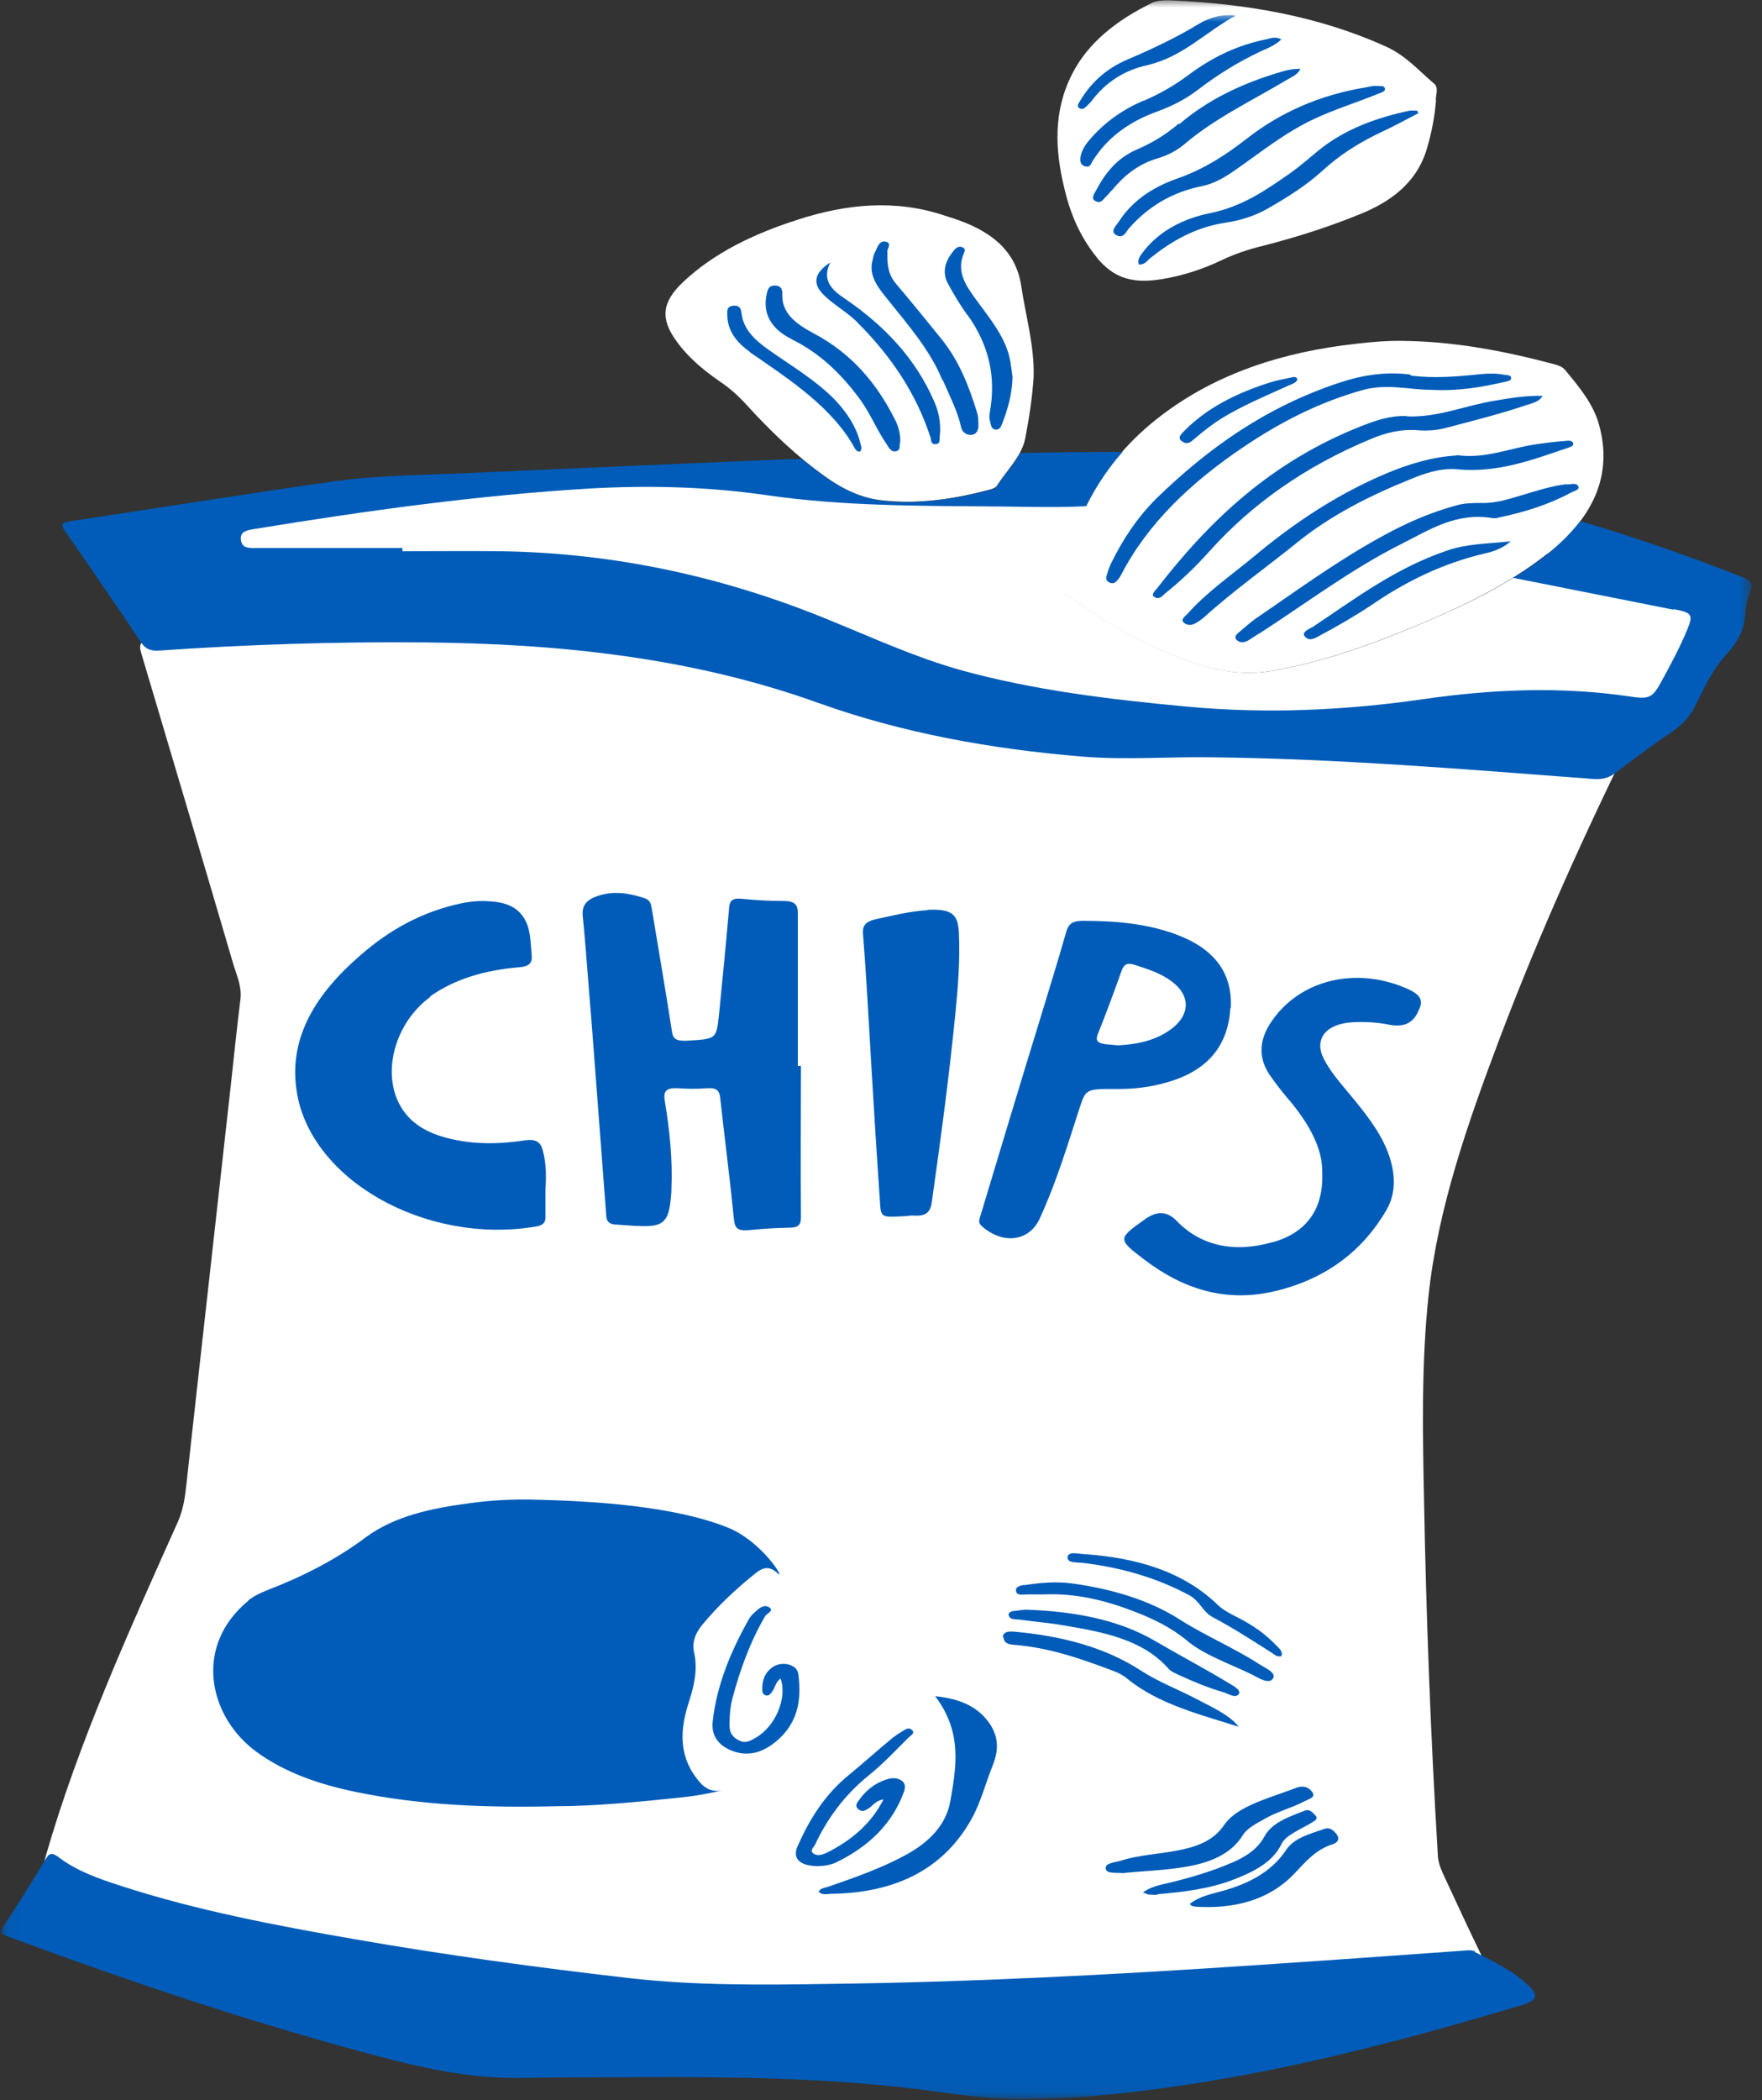 <?xml version="1.0" encoding="UTF-8"?>
<svg xmlns="http://www.w3.org/2000/svg" width="120" height="143" viewBox="0 0 120 143" fill="none">
  <rect x="0" y="0" width="120" height="143" fill="#333333" stroke="none"/>
  <mask id="mask0_3349_4911" style="mask-type:luminance" maskUnits="userSpaceOnUse" x="0" y="0" width="120" height="143">
    <path d="M120 0H0V142.985H120V0Z" fill="white"></path>
  </mask>
  <g mask="url(#mask0_3349_4911)">
    <path d="M111.392 49.731C107.978 56.614 104.836 63.57 102.147 70.671C99.972 76.444 97.918 82.264 97.283 88.278C96.8 92.868 96.891 97.481 96.981 102.094C97.132 110.137 97.434 118.18 97.918 126.223C97.918 126.681 98.069 127.116 98.25 127.527C99.126 129.411 100.002 131.319 100.909 133.179C101.211 133.782 101.15 133.976 100.274 134.048C94.746 134.555 89.217 134.942 83.688 135.232C76.256 135.618 68.794 135.763 61.573 135.98C49.579 135.666 37.797 135.377 26.166 133.734C18.733 132.696 11.422 131.246 4.504 128.735C2.963 128.179 2.752 127.72 3.114 126.392C5.35 118.614 8.764 111.103 12.117 103.616C12.48 102.794 12.601 101.949 12.691 101.104C13.688 92.046 14.715 82.989 15.712 73.956C15.924 71.975 16.135 69.995 16.377 68.014C16.468 67.217 16.166 66.517 15.924 65.768C13.839 58.667 11.724 51.542 9.61 44.441C9.428 43.813 9.61 43.62 10.365 43.499C16.407 42.63 22.45 41.736 28.492 40.818C29.428 40.673 30.335 40.818 31.241 40.915C37.948 41.76 44.655 42.63 51.362 43.475C52.208 43.596 53.024 43.765 53.809 44.055C58.099 45.721 62.419 47.364 66.74 49.006C67.193 49.175 67.676 49.272 68.19 49.272C80.728 49.272 93.235 49.272 105.773 49.272C107.434 49.272 109.096 49.103 110.758 49.006C111.815 48.934 111.815 48.934 111.422 49.731" fill="white"></path>
    <path d="M105.381 37.703C102.39 40.069 98.704 41.712 94.958 43.209C92.299 44.272 89.55 45.166 86.65 45.673C85.018 45.963 83.447 45.794 81.936 45.335C78.341 44.248 75.35 42.437 72.51 40.432C72.299 40.287 72.148 40.142 72.208 39.876C73.054 35.48 74.927 31.471 79.036 28.331C82.782 25.457 87.314 23.96 92.39 23.404C93.447 23.283 94.504 23.187 95.592 23.211C99.127 23.259 102.51 23.911 105.864 24.805C106.136 24.877 106.408 24.974 106.589 25.191C107.556 26.351 108.492 27.486 108.885 28.863C109.882 32.341 108.492 35.263 105.411 37.703M94.051 99.654C91.695 98.592 89.338 97.553 86.982 96.515C86.468 96.297 86.378 96.128 86.71 95.693C87.677 94.438 87.646 94.413 86.166 93.496C86.015 93.399 85.894 93.326 85.743 93.23C78.371 88.906 70.033 86.805 60.97 86.564C53.568 86.371 46.196 86.902 38.885 87.699C33.961 88.23 29.248 89.293 24.897 91.273C23.84 91.757 23.84 91.757 24.504 92.578C25.169 93.375 25.169 93.351 24.051 93.785C21.846 94.631 19.701 95.549 18.069 97.046C17.888 97.215 17.556 97.408 17.767 97.65C17.949 97.867 18.311 97.771 18.613 97.698C19.489 97.505 20.366 97.239 21.181 96.901C21.695 96.708 21.816 96.805 21.695 97.239C21.514 97.915 21.393 98.592 21.211 99.268C23.084 97.867 25.32 97.118 27.616 96.466C27.949 96.37 28.251 96.201 28.251 95.935C28.251 95.331 28.764 95.234 29.338 95.09C37.284 93.181 45.381 92.288 53.658 92.336C63.84 92.409 73.598 94.003 82.722 97.674C84.021 98.205 84.112 98.302 83.447 99.341C83.175 99.775 83.296 100.041 83.719 100.307C84.021 100.5 84.353 100.669 84.716 100.79C86.619 101.369 88.613 101.369 90.577 101.418C91.181 101.418 91.151 101.152 90.849 100.862C90.577 100.596 90.275 100.403 89.973 100.162C89.852 100.065 89.671 99.969 89.761 99.799C89.822 99.654 90.033 99.63 90.214 99.606C90.758 99.606 91.272 99.679 91.816 99.751C92.782 99.896 93.719 100.186 94.776 100.065C94.686 99.727 94.353 99.703 94.112 99.582L94.051 99.654ZM74.656 17.487C75.804 18.912 77.072 19.346 79.127 19.008C80.577 18.767 81.906 18.332 83.175 17.728C84.082 17.293 85.018 16.979 86.015 16.738C88.371 16.134 90.637 15.409 92.843 14.492C95.139 13.526 96.619 12.101 97.193 10.072C97.495 9.033 97.707 7.97 97.797 6.859C97.737 6.497 98.039 5.99 97.647 5.676C96.589 4.782 95.743 3.768 94.323 3.14C89.761 1.087 84.837 0.242 79.671 0.024C79.248 0.024 78.825 0.024 78.462 0.193C76.045 1.377 74.112 2.898 73.024 5.024C71.725 7.56 71.846 10.168 72.48 12.801C72.873 14.468 73.507 16.062 74.686 17.511L74.656 17.487ZM49.006 25.964C49.731 26.447 50.335 27.003 50.879 27.607C52.511 29.394 54.263 31.085 56.347 32.558C57.465 33.331 58.674 33.935 60.154 34.08C62.662 34.345 65.079 33.959 67.435 33.331C67.616 33.283 67.828 33.186 67.888 33.089C68.553 32.027 69.58 31.085 69.822 29.853C70.094 28.452 70.305 27.051 70.396 25.65C70.456 23.549 69.852 21.52 69.55 19.467C69.187 17.052 67.465 15.675 64.807 14.83C64.656 14.782 64.504 14.733 64.353 14.685C60.97 13.55 57.647 13.888 54.353 14.951C51.332 15.917 48.613 17.221 46.498 19.226C45.078 20.578 44.958 21.713 46.075 23.235C46.831 24.298 47.858 25.167 49.006 25.964ZM75.29 115.306C76.982 117.069 79.368 117.866 81.997 118.228C85.018 118.639 87.616 117.358 88.19 115.233C88.523 113.977 88.251 112.769 87.556 111.634C84.897 107.263 79.942 105.838 74.444 105.137C73.689 105.185 72.964 105.234 72.269 105.355C70.486 105.717 68.734 106.272 67.647 107.456C66.136 109.098 66.831 111.731 68.885 112.939C70.275 113.76 71.876 114.194 73.507 114.533C74.172 114.678 74.837 114.798 75.29 115.257V115.306ZM87.193 120.595C85.411 120.933 83.961 121.778 82.541 122.648C80.788 123.735 78.885 124.604 76.71 124.991C76.227 125.087 75.743 125.256 75.32 125.45C73.779 126.126 72.994 127.358 73.236 128.734C73.477 130.087 74.746 130.618 76.166 131.029C77.737 131.488 79.308 131.295 80.909 131.029C83.9 130.522 86.891 129.942 89.399 128.445C91.242 127.358 92.48 125.957 92.571 124.363C92.571 121.513 90.245 120.015 87.163 120.619L87.193 120.595ZM62.752 115.45C61.665 115.716 60.698 116.175 59.791 116.731C58.462 117.528 57.344 118.518 56.317 119.581C54.263 121.682 52.48 123.904 51 126.295C50.365 127.309 50.607 127.793 51.906 128.276C52.813 128.614 53.779 128.71 54.776 128.71C57.828 128.565 60.517 127.793 62.511 125.836C64.474 123.904 65.622 121.658 66.045 119.194C66.196 118.373 66.166 117.528 65.834 116.731C65.35 115.595 64.172 115.136 62.752 115.475V115.45ZM55.532 118.131C56.166 116.537 56.468 114.847 56.438 113.011C56.438 112.383 56.498 111.634 56.075 110.91C55.26 109.533 54.233 108.132 53.024 106.949C52.48 106.417 52.027 106.635 51.483 107.069C50.124 108.132 48.915 109.291 47.858 110.572C47.374 111.151 47.133 111.779 47.284 112.455C47.556 113.639 47.284 114.726 46.921 115.885C46.317 117.769 46.196 119.629 47.707 121.344C48.13 121.827 48.583 122.02 49.278 121.851C49.852 121.73 50.426 121.537 51 121.513C53.689 121.368 54.867 119.846 55.562 118.107L55.532 118.131Z" fill="white"></path>
  </g>
  <mask id="mask1_3349_4911" style="mask-type:luminance" maskUnits="userSpaceOnUse" x="0" y="0" width="120" height="143">
    <path d="M119.33 0.894H0.055V142.936H119.33V0.894Z" fill="white"></path>
  </mask>
  <g mask="url(#mask1_3349_4911)">
    <path d="M96.088 25.578C97.659 25.771 99.23 25.65 100.771 25.481C101.315 25.433 101.829 25.409 102.372 25.506C102.584 25.554 102.916 25.506 102.916 25.747C102.916 25.94 102.644 25.964 102.433 26.013C100.862 26.375 99.261 26.641 97.478 26.544C96.028 26.544 94.487 26.109 92.856 26.544C89.804 27.389 87.176 28.766 84.729 30.409C81.134 32.824 78.173 35.626 76.36 39.128C76.3 39.248 76.24 39.345 76.149 39.442C76.028 39.611 75.877 39.78 75.605 39.683C75.333 39.587 75.303 39.393 75.363 39.2C75.454 38.91 75.545 38.596 75.696 38.306C76.481 36.712 77.478 35.191 78.838 33.862C82.282 30.529 86.209 27.703 91.285 26.037C92.826 25.53 94.427 25.288 96.058 25.506M95.817 28.331C94.759 28.283 93.792 28.597 92.856 28.959C86.572 31.399 82.342 35.481 78.777 40.094C78.656 40.263 78.354 40.48 78.626 40.649C78.928 40.867 79.17 40.577 79.351 40.408C80.469 39.514 81.466 38.548 82.372 37.534C85.273 34.297 88.928 31.737 93.339 29.901C94.366 29.467 95.424 29.201 96.572 29.297C97.267 29.346 97.931 29.297 98.596 29.104C100.439 28.621 102.252 28.162 104.034 27.558C104.366 27.438 104.789 27.389 105.061 26.955C103.913 26.93 102.886 27.1 101.889 27.269C99.865 27.583 97.992 28.428 95.847 28.355L95.817 28.331ZM99.23 31.012C97.539 31.109 95.968 31.592 94.457 32.22C91.013 33.669 88.082 35.65 85.394 37.896C83.853 39.176 82.161 40.335 80.862 41.809C80.681 42.002 80.318 42.219 80.711 42.461C81.043 42.654 81.315 42.509 81.587 42.34C81.738 42.243 81.859 42.147 81.98 42.05C84.004 40.215 86.3 38.596 88.445 36.857C90.65 35.094 93.249 33.766 95.998 32.655C96.995 32.244 98.052 31.858 99.23 31.954C102.01 32.22 104.397 31.302 106.813 30.481C106.965 30.433 107.176 30.36 107.146 30.191C107.085 29.974 106.813 29.998 106.632 30.022C105.998 30.07 105.333 30.143 104.699 30.239C102.886 30.481 101.164 31.278 99.2 30.988L99.23 31.012ZM106.693 32.969C105.665 33.09 104.699 33.403 103.732 33.693C102.826 33.959 101.919 34.273 100.922 34.249C100.318 34.249 99.744 34.249 99.17 34.418C97.388 34.901 95.756 35.626 94.215 36.471C91.103 38.162 88.354 40.19 85.514 42.123C85.122 42.413 84.759 42.726 84.397 43.04C84.215 43.185 84.004 43.379 84.246 43.596C84.487 43.813 84.789 43.741 85.031 43.596C85.303 43.427 85.575 43.234 85.877 43.065C89.049 41.012 92.04 38.741 95.514 37.002C97.388 36.06 99.2 34.853 101.708 35.287C101.829 35.287 101.949 35.287 102.07 35.239C103.823 34.877 105.514 34.345 107.025 33.524C107.206 33.428 107.629 33.355 107.478 33.09C107.357 32.872 106.995 32.969 106.753 32.993L106.693 32.969ZM80.137 12.173C78.415 12.777 77.055 13.743 76.179 15.12C75.998 15.385 75.575 15.772 76.028 16.013C76.542 16.279 76.693 15.748 76.904 15.53C78.143 14.13 79.714 13.115 81.829 12.68C82.674 12.511 83.369 12.101 84.034 11.642C85.786 10.434 87.388 9.106 89.412 8.14C90.832 7.463 92.403 6.98 93.883 6.376C94.064 6.304 94.397 6.232 94.306 5.99C94.246 5.797 93.943 5.893 93.702 5.845C93.52 5.845 93.279 5.893 93.067 5.942C89.925 6.449 87.237 7.632 84.94 9.42C83.52 10.531 82.01 11.521 80.137 12.173ZM54.336 125.667C53.943 126.537 54.427 127.02 55.605 127.068C56.088 127.068 56.572 126.996 56.965 126.802C59.261 125.691 60.801 124.097 61.557 122.02C61.647 121.754 61.708 121.44 61.375 121.223C61.073 121.03 60.681 121.054 60.348 121.175C59.472 121.465 58.868 122.02 58.415 122.696C58.294 122.865 58.264 123.083 58.505 123.228C58.777 123.421 58.989 123.228 59.2 123.107C59.472 122.914 59.653 122.6 60.167 122.527C59.351 124.146 58.022 125.305 56.27 126.174C55.998 126.295 55.665 126.392 55.424 126.223C55.091 126.029 55.424 125.788 55.514 125.595C56.33 123.856 57.478 122.262 59.14 120.909C60.137 120.112 60.983 119.194 61.889 118.301C62.04 118.156 62.372 117.987 62.07 117.769C61.829 117.576 61.587 117.818 61.375 117.938C61.164 118.059 60.953 118.204 60.771 118.349C59.804 119.146 58.868 119.991 57.901 120.788C56.149 122.189 55.122 123.904 54.306 125.74L54.336 125.667ZM87.841 11.811C86.209 12.946 84.638 14.057 82.403 14.516C80.59 14.878 78.989 15.724 77.931 17.052C77.72 17.342 77.418 17.632 77.569 18.018C77.962 18.018 78.113 17.777 78.294 17.608C79.744 16.448 81.375 15.482 83.43 15.168C84.548 14.999 85.514 14.685 86.421 14.154C87.72 13.405 88.989 12.608 90.046 11.642C91.194 10.579 92.554 9.71 94.094 8.985C94.94 8.599 95.756 8.14 96.602 7.705C96.572 7.657 96.542 7.584 96.511 7.536C96.33 7.536 96.149 7.512 95.998 7.536C93.702 8.019 91.587 8.816 89.895 10.168C89.23 10.7 88.596 11.28 87.871 11.787L87.841 11.811ZM52.1 110.064C52.221 109.847 52.765 109.678 52.372 109.437C52.01 109.219 51.678 109.533 51.406 109.775C51.255 109.92 51.103 110.064 51.013 110.234C49.744 112.48 48.807 114.774 48.535 117.238C48.445 118.132 48.868 118.832 49.865 119.218C50.862 119.605 51.768 119.363 52.554 118.808C54.366 117.504 54.608 115.765 54.366 113.977C54.276 113.301 53.188 113.059 52.554 113.567C52.01 113.977 51.889 114.557 51.919 115.137C51.919 115.281 52.01 115.426 52.221 115.451C52.403 115.451 52.463 115.33 52.554 115.233C52.795 114.943 52.795 114.557 53.158 114.291C53.641 115.62 52.795 117.576 51.466 118.325C51.134 118.518 50.801 118.735 50.348 118.518C49.895 118.301 49.714 118.011 49.684 117.576C49.684 116.9 49.714 116.248 49.895 115.595C50.409 113.687 51.073 111.828 52.1 110.064ZM64.215 25.892C64.668 26.955 65.212 27.969 65.454 29.08C65.514 29.37 65.756 29.636 66.149 29.611C66.511 29.587 66.632 29.273 66.632 29.008C66.632 28.694 66.632 28.38 66.542 28.09C65.998 26.327 65.333 24.564 64.064 23.018C63.067 21.786 62.07 20.554 61.043 19.346C60.499 18.718 60.409 18.042 60.439 17.173C60.348 17.004 60.832 16.545 60.288 16.448C59.865 16.376 59.744 16.883 59.593 17.173C59.502 17.318 59.472 17.487 59.442 17.656C59.11 18.743 59.804 19.588 60.469 20.409C61.889 22.172 63.369 23.887 64.185 25.892H64.215ZM80.288 8.405C79.472 9.106 78.566 9.685 77.508 10.144C75.998 10.772 75.212 11.883 74.578 13.091C74.457 13.284 74.306 13.598 74.668 13.719C75.031 13.864 75.152 13.526 75.333 13.381C75.484 13.236 75.605 13.067 75.756 12.922C76.542 11.98 77.478 11.183 78.868 10.772C79.532 10.579 80.167 10.241 80.65 9.83C82.705 8.067 85.303 6.835 87.69 5.41C88.022 5.217 88.385 5.072 88.566 4.686C88.082 4.686 87.69 4.758 87.297 4.879C84.638 5.652 82.252 6.787 80.318 8.454L80.288 8.405ZM76.572 127.527C77.841 127.406 79.23 127.358 80.59 127.141C82.282 126.875 83.792 126.319 84.638 124.967C84.91 124.508 85.514 124.194 86.028 123.904C86.904 123.373 87.992 123.107 88.898 122.624C89.17 122.479 89.653 122.382 89.351 121.996C89.11 121.682 88.747 121.561 88.294 121.73C87.539 122.02 86.783 122.262 86.028 122.552C84.971 122.962 83.943 123.445 83.369 124.266C82.735 125.208 81.768 125.667 80.529 125.933C79.14 126.247 77.659 126.271 76.3 126.706C75.907 126.827 75.243 126.851 75.303 127.237C75.363 127.624 76.028 127.479 76.572 127.551V127.527ZM53.943 23.114C55.937 24.105 57.327 25.53 58.505 27.1C59.261 28.114 59.684 29.225 60.378 30.239C60.529 30.457 60.681 30.819 61.043 30.723C61.375 30.65 61.224 30.264 61.315 30.046C61.315 29.539 61.194 29.032 60.953 28.573C59.774 26.23 58.113 24.129 55.424 22.704C54.155 22.027 53.218 21.303 53.279 19.999C53.279 19.733 53.218 19.443 52.765 19.443C52.342 19.443 52.282 19.733 52.221 19.999C51.919 21.327 52.493 22.39 53.913 23.09L53.943 23.114ZM69.774 107.915C69.472 107.963 69.14 108.036 69.2 108.35C69.261 108.664 69.653 108.567 69.925 108.567C70.318 108.567 70.68 108.567 71.073 108.567C73.279 108.47 75.303 108.978 77.236 109.726C78.566 110.234 79.804 110.837 80.892 111.755C82.07 112.721 83.792 113.301 85.273 114.026C85.696 114.243 86.36 114.678 86.662 114.34C86.995 113.929 86.24 113.615 85.817 113.349C84.064 112.214 82.1 111.393 80.318 110.258C78.233 108.929 75.665 108.181 73.007 107.818C71.919 107.673 70.832 107.77 69.744 107.939L69.774 107.915ZM77.871 6.859C76.33 7.512 75.091 8.454 74.125 9.613C73.853 9.951 73.641 10.313 73.581 10.724C73.551 10.966 73.581 11.255 73.913 11.328C74.276 11.424 74.306 11.11 74.427 10.941C75.394 9.396 76.874 8.285 78.838 7.584C79.895 7.198 80.801 6.715 81.617 6.087C82.916 5.096 84.306 4.227 85.847 3.502C86.33 3.285 86.844 3.092 87.267 2.681C86.874 2.488 86.602 2.584 86.33 2.657C84.215 3.068 82.463 3.961 80.922 5.12C80.016 5.797 79.019 6.376 77.901 6.859H77.871ZM68.354 111.49C68.354 111.852 68.656 111.973 69.049 111.997C71.496 112.19 73.671 112.963 75.847 113.784C76.179 113.905 76.542 114.098 76.783 114.315C78.898 116.03 81.677 116.731 84.366 117.576C83.671 116.731 82.584 116.272 81.587 115.74C80.318 115.064 78.959 114.557 77.75 113.784C75.243 112.142 72.282 111.393 69.079 111.103C68.717 111.079 68.324 111.079 68.294 111.49H68.354ZM65.877 21.424C67.357 23.477 67.841 25.675 67.418 28.017C67.388 28.235 67.357 28.452 67.418 28.645C67.478 28.863 67.478 29.201 67.78 29.249C68.143 29.297 68.203 28.935 68.294 28.742C68.656 27.776 68.928 26.81 68.959 25.675C68.928 25.409 68.868 24.998 68.807 24.612C68.535 22.994 67.388 21.665 66.391 20.288C65.696 19.346 65.152 18.404 65.635 17.269C65.696 17.124 65.786 16.931 65.545 16.835C65.273 16.738 65.091 16.883 64.971 17.052C64.366 17.752 64.125 18.549 64.578 19.346C64.971 20.071 65.394 20.771 65.877 21.448V21.424ZM68.717 109.992C68.717 110.282 69.17 110.258 69.442 110.282C70.439 110.427 71.436 110.499 72.403 110.668C75.152 111.127 77.841 111.634 79.593 113.639C79.744 113.808 79.986 113.905 80.227 114.026C81.224 114.484 82.252 114.919 83.339 115.233C83.671 115.33 84.125 115.668 84.366 115.354C84.548 115.112 84.064 114.823 83.762 114.654C82.1 113.639 80.348 112.721 78.656 111.731C76.179 110.282 73.188 109.726 69.925 109.606C69.895 109.606 69.653 109.606 69.412 109.654C69.11 109.702 68.656 109.654 68.687 110.016L68.717 109.992ZM58.415 21.979C60.741 24.298 62.433 26.882 63.369 29.78C63.43 29.974 63.369 30.288 63.762 30.239C64.064 30.191 63.974 29.901 64.004 29.684C64.094 28.839 63.943 28.017 63.581 27.244C62.372 24.491 60.318 22.221 57.539 20.337C56.602 19.709 55.968 19.057 56.542 17.873C55.424 18.598 55.333 19.322 56.088 20.071C56.783 20.771 57.75 21.279 58.445 22.003L58.415 21.979ZM89.321 42.726C89.079 42.871 88.596 43.065 88.898 43.379C89.2 43.693 89.623 43.427 89.925 43.258C91.134 42.606 92.312 41.929 93.43 41.181C95.726 39.611 98.233 38.355 101.164 37.678C101.798 37.534 102.403 37.292 102.886 36.857C101.436 37.026 99.956 37.002 98.566 37.485C95.001 38.693 92.252 40.794 89.351 42.726H89.321ZM81.315 129.821C84.034 130.015 86.391 129.387 88.082 127.648C88.868 126.851 89.502 125.981 90.771 125.571C91.103 125.474 91.255 125.208 91.043 124.918C90.862 124.677 90.59 124.387 90.197 124.532C89.23 124.87 88.143 125.136 87.599 125.957C86.542 127.551 84.85 128.372 82.795 128.88C82.161 129.049 81.526 129.242 81.043 129.628C81.103 129.773 81.194 129.797 81.315 129.797V129.821ZM78.868 128.976C80.62 128.831 82.342 128.614 83.943 128.01C85.394 127.455 86.693 126.802 87.297 125.522C87.508 125.112 88.022 124.846 88.475 124.58C88.777 124.411 89.079 124.266 89.351 124.097C89.563 123.977 89.804 123.832 89.563 123.59C89.382 123.397 89.17 123.155 88.838 123.3C87.78 123.711 86.632 124.097 86.119 125.039C85.665 125.885 84.88 126.416 83.913 126.827C82.523 127.43 81.043 127.865 79.532 128.227C78.989 128.348 78.385 128.469 77.841 128.855C78.022 128.928 78.113 128.976 78.203 129C78.415 129 78.626 129.049 78.838 129L78.868 128.976ZM80.983 108.615C81.708 109.002 81.889 109.726 82.584 110.113C84.004 110.862 85.303 111.707 86.632 112.552C86.814 112.673 86.965 112.842 87.267 112.77C87.388 112.456 87.116 112.238 86.904 112.021C86.3 111.393 85.605 110.862 84.789 110.403C84.155 110.04 83.46 109.775 82.946 109.292C80.56 106.973 77.357 106.055 73.732 105.814C73.369 105.789 72.735 105.62 72.705 106.055C72.705 106.442 73.339 106.369 73.732 106.417C76.36 106.731 78.777 107.432 80.983 108.615ZM51.073 23.984C53.853 25.892 56.723 27.776 58.233 30.553C58.294 30.65 58.385 30.771 58.566 30.747C58.777 30.529 58.596 30.288 58.566 30.07C58.294 29.032 57.69 28.114 56.904 27.269C55.605 25.916 53.913 24.926 52.342 23.815C51.375 23.139 50.62 22.39 50.499 21.327C50.469 21.061 50.409 20.771 49.925 20.82C49.472 20.868 49.532 21.182 49.532 21.424C49.532 22.462 50.106 23.283 51.073 23.96V23.984ZM73.551 7.391C73.762 7.487 73.913 7.318 74.064 7.173C74.185 7.053 74.336 6.908 74.427 6.763C75.303 5.652 76.481 4.807 78.113 4.444C80.59 3.865 82.1 2.174 84.155 1.063C83.188 0.942 82.342 1.208 81.617 1.643C80.076 2.584 78.415 3.357 76.723 4.082C75.273 4.71 74.246 5.7 73.551 6.884C73.46 7.053 73.279 7.246 73.551 7.391ZM81.406 29.829C81.98 29.346 82.554 28.887 83.218 28.476C84.638 27.607 86.209 26.955 87.75 26.254C87.992 26.158 88.233 26.085 88.354 25.868C88.354 25.65 88.113 25.65 87.962 25.699C87.478 25.795 86.995 25.892 86.511 26.037C84.215 26.761 82.191 27.776 80.65 29.346C80.439 29.563 80.137 29.829 80.529 30.07C80.922 30.336 81.164 30.022 81.406 29.829ZM63.672 115.475C64.306 116.296 64.699 117.141 64.91 118.059C65.243 119.581 65.001 121.078 64.729 122.6C64.457 124.218 63.339 125.402 61.708 126.295C60.076 127.189 58.294 127.817 56.481 128.445C56.239 128.541 55.877 128.541 55.756 128.807C55.968 129.049 56.3 128.976 56.572 128.952C61.134 128.904 64.336 127.165 66.179 123.832C66.814 122.672 67.116 121.44 67.599 120.233C68.052 119.122 68.022 118.132 67.236 117.141C66.421 116.103 65.182 115.644 63.702 115.499L63.672 115.475ZM16.934 108.978C13.098 112.117 14.245 116.972 17.508 119.315C19.472 120.74 21.859 121.537 24.366 122.044C28.656 122.914 33.037 123.107 37.992 122.986C40.469 122.986 43.49 122.696 46.481 122.382C47.388 122.286 48.264 122.117 49.14 121.924C48.535 122.02 48.082 121.827 47.69 121.392C46.179 119.677 46.3 117.793 46.904 115.934C47.267 114.798 47.539 113.687 47.267 112.504C47.116 111.828 47.357 111.2 47.841 110.62C48.898 109.34 50.106 108.205 51.466 107.118C52.01 106.683 52.433 106.635 52.977 107.142C53.52 107.649 51.919 104.944 49.532 104.002C45.907 102.553 40.529 102.215 36.572 102.118C35.031 102.07 33.49 102.142 31.949 102.36C29.381 102.698 26.874 103.229 24.91 104.678C22.916 106.176 20.65 107.335 18.203 108.277C17.72 108.47 17.267 108.688 16.874 109.002L16.934 108.978ZM100.469 132.889C100.258 132.768 100.016 132.792 99.774 132.816C95.031 133.155 90.318 133.493 85.575 133.807C75.907 134.459 66.209 134.966 56.511 135.087C51.98 135.159 47.418 135.208 42.916 134.7C36.632 133.976 30.378 133.13 24.155 132.044C18.747 131.102 13.4 130.087 8.264 128.421C6.753 127.938 5.242 127.406 4.034 126.488C3.49 126.078 3.339 126.199 3.067 126.657C2.161 128.179 1.224 129.677 0.227 131.174C-0.014 131.536 -0.014 131.657 0.439 131.826C8.958 134.966 17.569 137.889 26.511 140.207C29.442 140.956 32.372 141.536 35.484 141.487C38.082 141.439 40.711 141.463 43.309 141.439C49.593 141.415 55.907 141.463 62.131 142.212C64.82 142.526 67.508 143.033 70.016 142.912C72.191 142.912 74.125 142.767 76.028 142.574C85.605 141.56 94.699 139.217 103.702 136.512C104.668 136.222 104.789 135.86 104.125 135.232C103.128 134.241 101.768 133.589 100.439 132.913L100.469 132.889ZM29.261 67.87C30.983 66.638 33.067 66.058 35.333 65.865C36.028 65.817 36.27 65.575 36.209 65.044C36.149 64.416 36.149 63.764 35.968 63.136C35.605 62 34.789 61.445 33.339 61.372C32.705 61.324 32.1 61.372 31.496 61.493C28.687 62.073 26.451 63.377 24.548 65.044C21.557 67.628 19.653 70.599 20.197 74.246C21.073 80.308 28.959 84.776 36.481 83.521C36.934 83.448 37.146 83.279 37.146 82.917C37.146 82.289 37.146 81.637 37.146 81.009C37.206 80.115 37.206 79.197 36.965 78.328C36.813 77.772 36.511 77.531 35.726 77.651C34.004 77.917 32.252 77.941 30.529 77.507C28.868 77.096 27.69 76.299 27.085 74.946C26.058 72.652 27.055 69.512 29.321 67.87H29.261ZM53.309 61.348C52.403 61.348 51.466 61.3 50.56 61.203C49.865 61.131 49.684 61.324 49.653 61.855C49.442 64.295 49.2 66.734 48.959 69.174C48.777 70.768 48.777 70.744 46.753 70.865C46.058 70.889 45.816 70.744 45.756 70.188C45.333 67.435 44.85 64.681 44.397 61.928C44.336 61.614 44.336 61.3 43.883 61.155C42.856 60.817 41.829 60.648 40.771 60.986C40.016 61.227 39.623 61.59 39.684 62.339C39.925 64.754 40.076 67.169 40.288 69.584C40.62 73.956 40.952 78.352 41.285 82.724C41.285 83.062 41.406 83.352 41.889 83.376C45.122 83.617 45.545 83.714 45.726 81.129C45.726 81.081 45.726 81.033 45.726 80.984C45.816 78.956 45.605 76.951 45.273 74.946C45.152 74.246 45.424 74.053 46.239 74.101C46.844 74.149 47.478 74.149 48.113 74.101C48.777 74.053 48.989 74.222 49.049 74.753C49.351 77.507 49.714 80.284 49.986 83.037C50.046 83.617 50.227 83.835 51.013 83.762C51.919 83.665 52.856 83.617 53.762 83.593C54.366 83.593 54.548 83.4 54.548 82.893C54.517 79.463 54.548 76.009 54.548 72.579H54.336C54.336 69.126 54.336 65.647 54.336 62.194C54.336 61.59 54.125 61.348 53.339 61.348H53.309ZM63.158 61.976C61.949 62.049 60.832 62.339 59.684 62.58C58.928 62.749 58.717 63.039 58.777 63.643C59.019 66.662 59.17 69.705 59.351 72.724C59.532 75.743 59.714 78.738 59.925 81.757C59.986 82.893 60.016 82.893 61.406 82.82C61.708 82.82 62.01 82.748 62.282 82.772C63.128 82.82 63.369 82.482 63.46 81.854C64.064 77.579 64.638 73.328 65.061 69.053C65.243 67.217 65.394 65.358 65.303 63.498C65.243 62.194 64.759 61.88 63.158 61.952V61.976ZM83.792 68.642C83.641 71.227 82.221 72.917 79.502 73.69C78.294 74.053 77.025 74.173 75.937 74.149C73.943 74.149 73.943 74.149 73.49 75.55C72.674 78.062 71.919 80.574 70.801 82.989C70.076 84.559 68.264 84.752 66.844 83.472C66.572 83.207 66.723 82.989 66.783 82.748C68.143 78.231 69.502 73.715 70.892 69.198C71.466 67.29 72.07 65.382 72.614 63.45C72.765 62.918 73.037 62.701 73.732 62.701C75.907 62.701 78.052 62.87 80.076 63.619C82.705 64.585 83.943 66.251 83.823 68.642H83.792ZM79.804 66.831C79.079 66.275 78.173 65.986 77.267 65.696C76.723 65.527 76.542 65.696 76.391 66.082C75.877 67.531 75.333 69.005 74.759 70.43C74.578 70.889 74.789 71.034 75.303 71.106C75.605 71.13 75.877 71.154 76.149 71.178C77.599 71.106 78.868 70.792 79.895 69.971C81.073 69.005 81.043 67.749 79.804 66.831ZM118.656 39.297C115.061 37.872 111.375 36.592 107.629 35.481C107.025 36.254 106.3 37.002 105.424 37.703C104.487 38.451 103.49 39.103 102.433 39.731C106.179 40.48 109.955 41.205 113.702 41.953C114.397 42.099 114.578 42.292 114.306 42.823C113.702 44.031 113.097 45.238 112.493 46.47C112.221 47.002 111.859 47.195 111.043 47.05C106.239 46.253 101.466 46.615 96.632 47.195C85.907 48.475 75.333 47.919 65.001 45.045C62.463 44.345 60.137 43.282 57.78 42.267C49.956 38.959 41.678 37.123 32.795 37.05C27.69 37.002 22.584 36.906 17.478 36.906C17.206 36.906 16.874 36.978 16.36 36.688C18.928 36.302 21.285 35.915 23.641 35.577C29.593 34.732 35.575 34.007 41.647 33.717C44.729 33.572 47.81 33.645 50.862 34.104C56.572 34.949 62.372 34.949 68.173 35.046C69.986 35.07 71.798 35.142 73.611 35.022C73.611 35.022 73.671 35.022 73.702 35.022C74.397 33.524 75.273 32.099 76.451 30.771C74.155 30.771 71.829 30.795 69.472 30.843C69.049 31.64 68.385 32.341 67.901 33.114C67.841 33.234 67.599 33.331 67.448 33.355C65.091 33.959 62.675 34.37 60.167 34.104C58.687 33.935 57.448 33.331 56.36 32.582C55.756 32.148 55.182 31.713 54.608 31.254C54.245 31.254 53.883 31.254 53.49 31.278C47.659 31.52 40.227 31.834 32.795 32.172C29.442 32.341 26.088 32.317 22.765 32.776C16.783 33.621 10.801 34.587 4.85 35.481C4.276 35.577 4.064 35.65 4.427 36.157C6.179 38.693 7.931 41.229 9.623 43.765C9.925 44.2 10.258 44.345 10.892 44.296C16.814 43.886 22.735 43.693 28.687 43.741C38.022 43.813 47.085 44.755 55.756 47.871C61.406 49.9 67.508 51.011 73.732 51.518C76.662 51.76 79.593 51.518 82.554 51.566C91.224 51.663 99.865 52.388 108.475 53.04C109.079 53.088 109.533 52.991 109.986 52.653C111.315 51.639 112.675 50.648 114.064 49.682C114.729 49.224 115.122 48.692 115.454 48.064C116.058 46.881 116.572 45.649 117.539 44.61C118.324 43.765 118.807 42.871 118.868 41.809C118.868 41.326 118.989 40.818 119.2 40.335C119.412 39.804 119.291 39.538 118.656 39.297ZM86.662 84.583C84.034 85.332 81.768 84.825 80.137 83.134C79.512 82.474 78.797 82.434 77.992 83.013C76.119 84.342 76.088 84.366 77.931 85.767C80.469 87.699 83.4 88.762 86.934 87.892C90.469 87.023 92.886 85.042 94.427 82.385C95.061 81.274 95.031 80.091 94.668 78.883C94.215 77.41 93.249 76.13 92.221 74.874C91.496 73.98 90.68 73.111 90.167 72.12C89.472 70.792 90.258 69.729 92.07 69.609C92.946 69.56 93.792 69.609 94.638 69.778C95.565 69.955 96.199 69.681 96.542 68.956C96.542 68.956 96.602 68.811 96.632 68.763C96.934 68.159 96.753 67.773 96.028 67.411C92.433 65.72 88.415 66.686 86.481 69.729C85.756 70.889 85.696 72.048 86.481 73.207C86.934 73.859 87.448 74.511 87.992 75.139C89.2 76.637 90.076 78.231 90.046 79.801C90.167 82.313 88.989 83.931 86.693 84.583H86.662Z" fill="#005CB8"></path>
  </g>
  <mask id="mask2_3349_4911" style="mask-type:luminance" maskUnits="userSpaceOnUse" x="0" y="0" width="120" height="143">
    <path d="M120 0H0V142.985H120V0Z" fill="white"></path>
  </mask>
  <g mask="url(#mask2_3349_4911)">
    <path d="M31.092 92.457C31.062 92.698 30.76 92.843 30.458 92.916C30.065 93.012 29.733 92.795 29.34 92.747C29.128 93.061 29.4 93.616 28.796 93.616C28.282 93.616 28.101 93.133 28.011 92.771C27.86 92.095 27.255 91.418 27.92 90.694C28.373 90.235 29.521 89.945 30.065 90.283C30.699 90.67 30.579 91.201 30.216 91.684C29.974 92.022 30.065 92.143 30.488 92.215C30.73 92.24 31.122 92.143 31.062 92.481M56.198 87.481C55.775 87.433 55.412 87.481 55.171 87.82C54.748 88.448 54.566 89.148 54.416 89.848C54.355 90.09 54.506 90.356 54.838 90.404C55.141 90.476 55.292 90.235 55.443 90.042C56.017 89.293 56.56 89.245 57.135 89.969C57.437 90.356 57.769 90.331 57.98 89.969C58.343 89.317 58.011 88.665 57.709 88.061C57.467 87.578 56.923 87.361 56.228 87.457L56.198 87.481ZM39.068 90.959C39.219 91.249 39.159 91.563 38.826 91.708C38.434 91.901 38.282 91.539 38.071 91.37C37.89 91.201 37.86 90.79 37.406 90.935C36.923 91.104 36.198 90.984 36.077 91.587C36.047 91.781 36.047 91.998 35.715 91.998C35.382 91.998 35.292 91.756 35.261 91.539C35.231 91.297 35.231 91.056 35.201 90.959C35.201 90.718 35.201 90.597 35.201 90.476C35.261 89.679 35.805 88.979 36.5 88.858C37.497 88.665 37.92 89.317 38.373 89.824C38.675 90.162 38.826 90.597 39.038 90.984L39.068 90.959ZM37.225 90.042C37.225 89.848 37.014 89.703 36.772 89.631C36.44 89.703 36.319 89.921 36.258 90.162C36.198 90.331 36.349 90.452 36.56 90.404C36.802 90.331 37.225 90.404 37.225 90.042ZM65.171 89.293C65.141 90.114 64.144 90.863 63.116 90.839C62.15 90.814 61.455 90.259 61.455 89.558C61.455 88.761 62.361 87.964 63.237 87.989C64.355 88.013 65.201 88.592 65.171 89.317V89.293ZM64.053 89.22C63.962 88.906 63.6 88.761 63.237 88.713C62.633 88.665 62.663 89.1 62.603 89.389C62.512 89.703 62.784 89.873 63.147 89.873C63.66 89.873 63.932 89.607 64.053 89.196V89.22ZM72.603 89.438C71.968 89.027 70.971 89.027 70.639 89.51C70.276 90.042 70.035 90.645 69.823 91.08C69.793 91.394 69.823 91.587 70.035 91.708C70.186 91.829 70.397 91.805 70.488 91.684C70.941 91.056 71.243 91.491 71.576 91.781C71.757 91.925 71.968 92.095 72.27 91.925C72.452 91.805 72.693 91.636 72.542 91.467C72.27 91.128 72.542 90.984 72.784 90.766C73.298 90.307 73.237 89.824 72.603 89.414V89.438ZM50.548 89.051C50.548 89.824 49.582 90.525 48.615 90.501C47.739 90.501 47.165 89.993 47.165 89.269C47.165 88.496 47.92 87.626 48.645 87.626C49.491 87.626 50.579 88.423 50.548 89.076V89.051ZM49.37 89.051C49.31 88.786 49.098 88.592 48.766 88.568C48.343 88.52 48.252 88.786 48.222 89.076C48.222 89.341 48.252 89.631 48.706 89.631C49.098 89.631 49.31 89.414 49.4 89.076L49.37 89.051ZM45.443 87.82C44.174 87.82 43.841 88.158 43.962 89.051C44.023 89.414 44.083 89.8 44.113 90.162C44.144 90.428 44.144 90.742 44.566 90.742C44.899 90.742 45.08 90.501 45.08 90.259C45.08 89.873 45.322 89.752 45.715 89.631C46.409 89.414 46.893 88.979 46.712 88.375C46.53 87.82 45.866 87.82 45.382 87.82H45.443ZM80.095 94.196C79.582 94.099 79.038 94.003 78.706 94.534C78.615 94.655 78.403 94.679 78.252 94.534C78.041 94.341 77.95 94.123 78.132 93.882C78.554 93.35 78.977 92.795 79.491 92.312C79.944 91.853 80.579 91.877 81.183 92.167C81.757 92.433 81.999 92.868 81.787 93.375C81.545 93.978 80.911 94.147 80.156 94.196H80.095ZM80.79 92.988C80.73 92.771 80.609 92.553 80.276 92.578C79.914 92.626 79.884 92.964 79.793 93.181C79.703 93.35 79.914 93.423 80.095 93.399C80.428 93.375 80.73 93.278 80.76 92.964L80.79 92.988ZM33.539 91.684C33.267 91.708 32.935 91.805 32.844 91.539C32.754 91.297 33.147 91.297 33.328 91.201C33.569 91.08 33.962 90.935 33.811 90.694C33.63 90.356 33.267 90.573 32.965 90.645C32.784 90.694 32.572 90.814 32.422 90.597C32.301 90.38 32.512 90.307 32.693 90.211C32.995 90.066 33.328 89.969 33.63 89.824C33.721 89.776 33.781 89.655 33.751 89.583C33.751 89.438 33.569 89.438 33.419 89.438C31.757 89.438 31.153 90.09 31.576 91.37C31.636 91.563 31.727 91.732 31.817 91.901C32.24 92.674 32.784 92.843 33.751 92.505C34.083 92.384 34.355 92.191 34.295 91.925C34.234 91.563 33.841 91.66 33.509 91.684H33.539ZM84.113 93.568C83.63 93.326 83.116 93.085 82.573 93.447C81.999 93.809 82.059 94.293 82.391 94.727C82.844 95.307 82.905 95.645 81.847 95.524C81.666 95.524 81.485 95.524 81.394 95.669C81.304 95.814 81.424 95.935 81.576 96.031C81.968 96.297 82.301 96.756 82.905 96.539C83.479 96.321 83.811 95.886 83.902 95.403C83.902 94.993 83.57 94.727 83.328 94.437C83.207 94.293 83.056 94.147 83.267 94.003C83.418 93.882 83.6 94.003 83.751 94.099C83.962 94.196 84.174 94.341 84.355 94.147C84.536 93.93 84.355 93.737 84.113 93.616V93.568ZM77.86 92.65C77.648 92.433 77.346 92.24 77.104 92.046C77.014 91.974 76.863 91.901 76.923 91.756C77.014 91.587 77.195 91.612 77.376 91.636C77.527 91.66 77.648 91.732 77.799 91.756C77.98 91.805 78.162 91.853 78.282 91.684C78.403 91.491 78.192 91.394 78.011 91.297C77.376 90.959 76.409 90.984 76.047 91.394C75.564 91.95 76.198 92.24 76.561 92.578C76.712 92.722 77.014 92.795 76.863 93.037C76.742 93.206 76.5 93.109 76.289 93.085C76.017 93.061 75.624 92.892 75.503 93.206C75.382 93.495 75.745 93.665 76.017 93.785C76.289 93.906 76.621 93.954 76.832 94.003C77.406 94.003 77.709 93.858 77.95 93.495C78.162 93.181 78.162 92.892 77.89 92.626L77.86 92.65ZM61.727 87.989C61.727 87.699 61.425 87.602 61.122 87.578C60.79 87.53 60.488 87.53 60.156 87.505C59.884 87.505 59.612 87.481 59.37 87.505C58.977 87.578 58.766 87.795 59.068 88.061C59.461 88.375 59.34 88.689 59.279 89.051C59.219 89.365 59.189 89.655 59.189 89.969C59.189 90.186 59.34 90.404 59.612 90.452C59.944 90.501 60.095 90.259 60.156 90.066C60.276 89.752 60.307 89.414 60.337 89.1C60.337 88.689 60.307 88.327 61.062 88.399C61.364 88.423 61.666 88.23 61.666 87.989H61.727ZM70.156 89.317C70.367 88.979 69.914 88.834 69.612 88.713C68.464 88.254 66.923 89.22 66.893 90.38C66.893 90.959 67.497 91.539 68.162 91.563C68.524 91.563 68.826 91.442 68.917 91.177C69.008 90.911 68.675 90.911 68.464 90.839C67.829 90.645 67.799 90.307 68.071 89.873C68.343 89.462 68.585 88.979 69.4 89.245C69.642 89.317 69.944 89.631 70.156 89.317ZM53.69 87.481C53.116 87.481 52.573 87.481 51.998 87.481C51.787 87.481 51.606 87.554 51.515 87.747C51.455 87.94 51.515 88.109 51.727 88.182C52.24 88.351 52.21 88.665 52.15 88.955C52.15 89.076 52.15 89.148 52.15 89.22C52.15 89.631 52.15 90.162 52.754 90.162C53.328 90.162 53.237 89.631 53.207 89.245C53.207 88.834 53.086 88.375 53.811 88.23C54.053 88.182 54.174 87.989 54.113 87.771C54.053 87.578 53.872 87.505 53.66 87.505L53.69 87.481ZM41.213 90.307C40.76 90.404 40.548 90.211 40.428 89.921C40.307 89.631 40.186 89.341 40.065 89.051C39.944 88.786 39.703 88.689 39.37 88.737C38.977 88.81 38.977 89.051 39.038 89.293C39.159 89.8 39.37 90.307 39.672 90.766C39.914 91.104 40.246 91.297 40.911 91.273C40.971 91.273 41.213 91.249 41.425 91.177C41.817 91.056 42.15 90.839 42.029 90.501C41.908 90.162 41.515 90.235 41.213 90.307ZM74.869 90.211C74.627 90.138 74.355 90.138 74.264 90.331C73.932 90.911 73.66 91.491 73.6 92.143C73.6 92.336 73.69 92.529 73.962 92.578C74.234 92.626 74.385 92.433 74.506 92.288C74.869 91.805 74.99 91.225 75.141 90.718C75.171 90.476 75.141 90.307 74.899 90.211H74.869ZM113.992 41.519C110.337 40.794 106.712 40.069 103.056 39.345C100.579 40.891 97.799 42.074 94.99 43.209C92.331 44.272 89.582 45.166 86.681 45.673C85.05 45.963 83.479 45.794 81.968 45.335C78.373 44.248 75.382 42.436 72.542 40.432C72.331 40.287 72.18 40.142 72.24 39.876C72.603 37.992 73.147 36.181 73.993 34.466C72.089 34.563 70.186 34.514 68.282 34.49C62.905 34.442 57.527 34.49 52.21 33.717C48.222 33.138 44.234 33.041 40.246 33.258C32.542 33.717 24.929 34.78 17.376 36.012C16.802 36.108 16.319 36.181 16.409 36.785C16.5 37.389 17.044 37.316 17.527 37.316C20.82 37.316 24.113 37.316 27.406 37.316V37.533C29.642 37.533 31.848 37.509 34.083 37.533C42.059 37.654 49.521 39.345 56.591 42.267C59.491 43.451 62.331 44.755 65.412 45.625C70.397 47.001 75.594 47.629 80.82 48.112C86.228 48.62 91.606 48.378 96.953 47.605C101.606 46.929 106.258 46.736 110.911 47.412C112.301 47.629 112.512 47.533 113.086 46.518C113.751 45.311 114.415 44.079 114.929 42.823C115.322 41.857 115.231 41.712 113.962 41.47L113.992 41.519Z" fill="white"></path>
  </g>
</svg>

